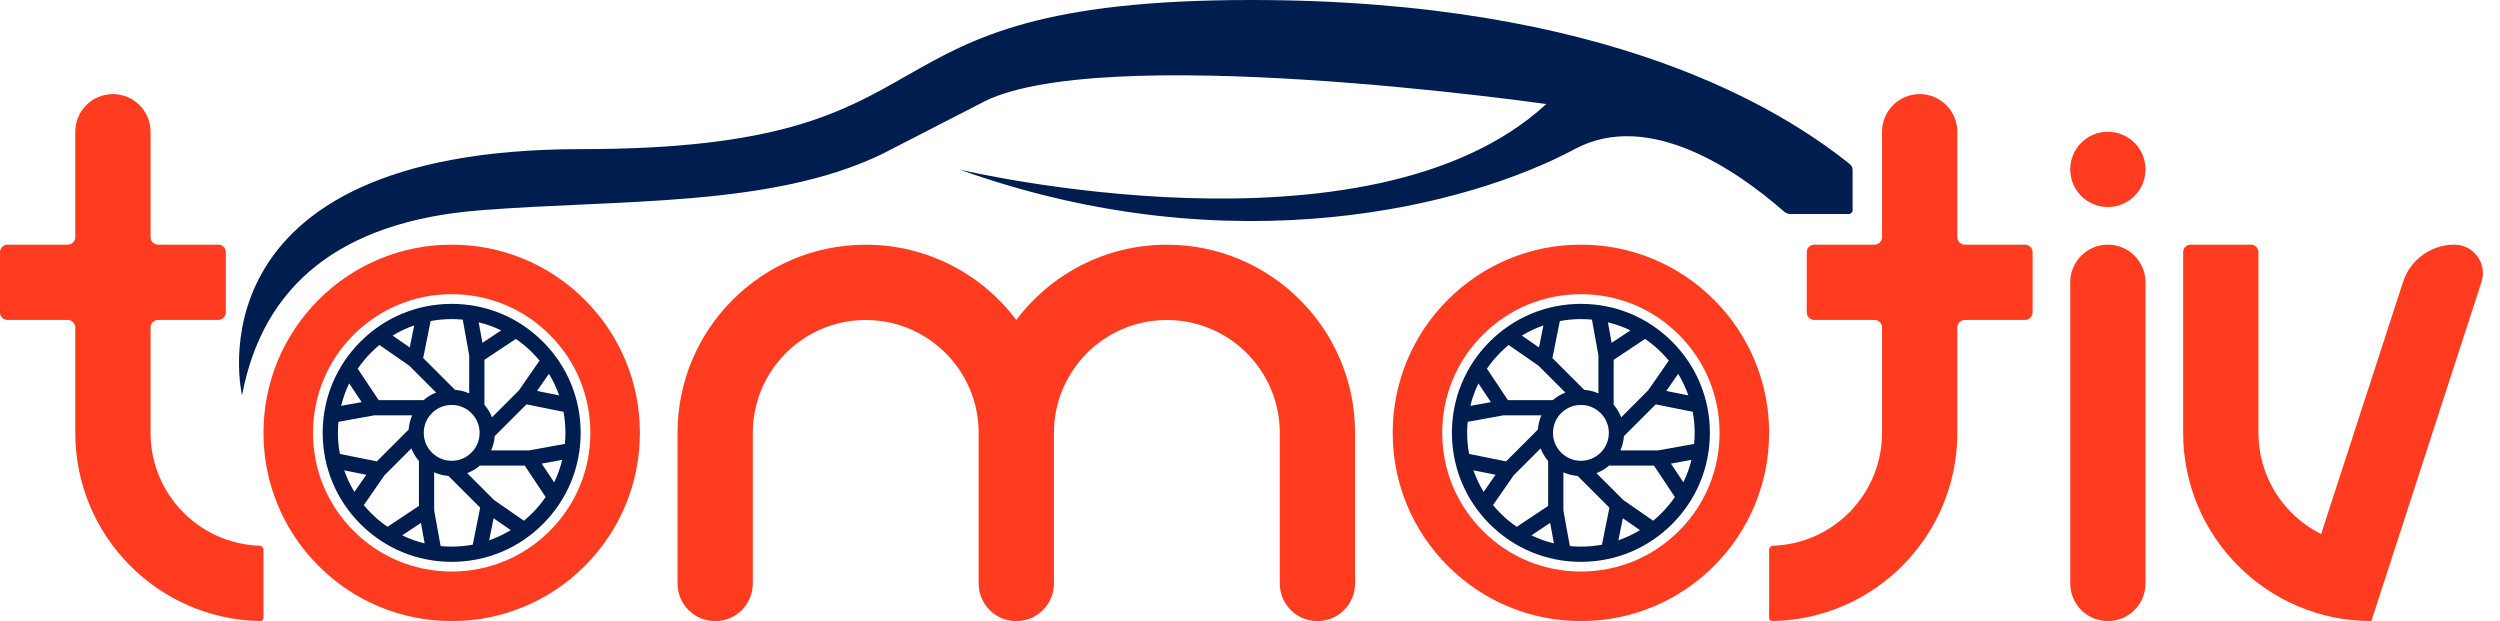 <?xml version="1.0" encoding="UTF-8"?>
<svg width="161px" height="40px" viewBox="0 0 161 40" version="1.1" xmlns="http://www.w3.org/2000/svg" xmlns:xlink="http://www.w3.org/1999/xlink">
    <title>Group 3</title>
    <g id="Page-1" stroke="none" stroke-width="1" fill="none" fill-rule="evenodd">
        <g id="Group-3" transform="translate(0, 0)">
            <path d="M75.146,15.759 C81.84,15.759 87.266,21.186 87.266,27.88 L87.266,37.576 C87.266,38.915 86.181,40 84.842,40 C83.503,40 82.418,38.915 82.418,37.576 L82.418,27.88 C82.418,23.863 79.162,20.608 75.146,20.608 C71.129,20.608 67.873,23.863 67.873,27.88 L67.873,37.576 C67.873,38.861 66.873,39.913 65.609,39.995 L65.449,40 C64.111,40 63.025,38.915 63.025,37.576 L63.025,27.88 C63.025,23.863 59.77,20.608 55.753,20.608 C51.737,20.608 48.481,23.863 48.481,27.88 L48.481,37.576 C48.481,38.915 47.396,40 46.057,40 C44.718,40 43.633,38.915 43.633,37.576 L43.633,27.88 C43.633,21.186 49.059,15.759 55.753,15.759 C59.719,15.759 63.239,17.664 65.45,20.607 C67.66,17.664 71.18,15.759 75.146,15.759 Z" id="Combined-Shape" fill="#FF3C1F"></path>
            <path d="M135.747,15.756 C137.086,15.756 138.171,16.842 138.171,18.18 L138.171,37.573 C138.171,38.912 137.086,39.997 135.747,39.997 C134.408,39.997 133.323,38.912 133.323,37.573 L133.323,18.18 C133.323,16.842 134.408,15.756 135.747,15.756 Z M135.747,8.484 C137.086,8.484 138.171,9.569 138.171,10.908 C138.171,12.247 137.086,13.332 135.747,13.332 C134.408,13.332 133.323,12.247 133.323,10.908 C133.323,9.569 134.408,8.484 135.747,8.484 Z" id="Combined-Shape" fill="#FF3C1F"></path>
            <path d="M9.696,8.484 L9.696,15.272 L9.696,15.272 C9.696,15.539 9.913,15.756 10.181,15.756 L14.06,15.756 C14.327,15.756 14.544,15.973 14.544,16.241 L14.544,20.12 C14.544,20.387 14.327,20.604 14.06,20.604 L10.181,20.604 C9.913,20.604 9.696,20.822 9.696,21.089 L9.696,27.877 C9.696,31.811 12.821,35.016 16.724,35.145 C16.847,35.149 16.968,35.271 16.968,35.392 L16.968,39.798 C16.967,39.908 16.878,39.996 16.768,39.995 C10.166,39.888 4.848,34.504 4.848,27.877 L4.848,21.089 C4.848,20.822 4.631,20.604 4.363,20.604 L0.485,20.604 C0.217,20.604 0,20.387 0,20.12 L0,16.241 C0,15.973 0.217,15.756 0.485,15.756 L4.363,15.756 C4.631,15.756 4.848,15.539 4.848,15.272 L4.848,8.484 C4.848,7.145 5.933,6.06 7.272,6.06 C8.611,6.06 9.696,7.145 9.696,8.484 Z" id="Path" fill="#FF3C1F"></path>
            <path d="M123.627,8.484 L123.627,15.272 L123.627,15.272 C123.627,15.539 123.844,15.756 124.112,15.756 L127.99,15.756 C128.258,15.756 128.475,15.973 128.475,16.241 L128.475,20.12 C128.475,20.387 128.258,20.604 127.99,20.604 L124.112,20.604 C123.844,20.604 123.627,20.822 123.627,21.089 L123.627,27.877 C123.627,31.811 126.751,35.016 130.654,35.145 C130.777,35.149 130.899,35.271 130.899,35.392 L130.899,39.798 C130.898,39.908 130.808,39.996 130.698,39.995 C124.097,39.888 118.779,34.504 118.779,27.877 L118.779,21.089 C118.779,20.822 118.562,20.604 118.294,20.604 L114.415,20.604 C114.148,20.604 113.93,20.387 113.93,20.12 L113.93,16.241 C113.93,15.973 114.148,15.756 114.415,15.756 L118.294,15.756 C118.562,15.756 118.779,15.539 118.779,15.272 L118.779,8.484 C118.779,7.145 119.864,6.06 121.203,6.06 C122.541,6.06 123.627,7.145 123.627,8.484 Z" id="Path-Copy-2" fill="#FF3C1F" transform="translate(122.415, 23.028) scale(-1, 1) translate(-122.415, -23.028)"></path>
            <path d="M158.063,15.756 C159.077,15.756 159.898,16.578 159.898,17.592 C159.898,17.784 159.868,17.976 159.808,18.159 L158.348,22.65 L158.348,22.65 C156.661,27.844 154.783,33.626 152.715,39.997 C146.021,39.997 140.595,34.571 140.595,27.877 L140.595,16.241 C140.595,15.973 140.812,15.756 141.08,15.756 L144.958,15.756 C145.226,15.756 145.443,15.973 145.443,16.241 L145.443,27.877 C145.443,30.731 147.088,33.201 149.481,34.392 L154.755,18.159 C155.221,16.726 156.556,15.756 158.063,15.756 Z" id="Path" fill="#FF3C1F"></path>
            <path d="M15.581,10.562 C19.896,7.109 31.054,0 54.125,0 C81.056,0 71.631,9.603 97.261,9.603 C122.892,9.603 119.112,25.453 119.112,25.453 C117.775,18.377 112.809,14.267 103.828,13.547 C94.846,12.828 85.082,13.37 77.934,9.94 L71.631,6.701 C64.26,2.535 35.121,6.701 35.121,6.701 C46.503,17.206 72.9,10.922 72.9,10.922 C55.217,17.249 39.999,13.204 33.291,9.603 C28.471,7.015 22.729,11.073 19.88,13.562 C19.794,13.637 19.632,13.782 19.393,13.782 C17.736,13.782 16.484,13.782 15.636,13.782 C15.516,13.782 15.393,13.669 15.393,13.547 C15.393,12.953 15.393,12.078 15.393,10.922 C15.393,10.801 15.458,10.66 15.581,10.562 Z" id="Path" fill="#001D4F" transform="translate(67.35, 12.726) scale(-1, 1) translate(-67.35, -12.726)"></path>
            <g id="Group-2" transform="translate(16.968, 15.756)" fill-rule="nonzero">
                <path d="M12.12,0 C13.729,0 15.29,0.309 16.76,0.918 C18.231,1.527 19.553,2.413 20.691,3.55 C21.828,4.687 22.713,6.01 23.322,7.48 C23.931,8.951 24.241,10.512 24.241,12.12 C24.241,13.729 23.931,15.29 23.322,16.761 C22.714,18.231 21.828,19.553 20.691,20.691 C19.554,21.828 18.231,22.713 16.761,23.322 C15.29,23.931 13.729,24.241 12.12,24.241 C10.512,24.241 8.951,23.931 7.48,23.322 C6.01,22.714 4.687,21.828 3.55,20.691 C2.413,19.553 1.527,18.231 0.918,16.761 C0.309,15.29 0,13.729 0,12.12 C0,10.512 0.309,8.951 0.918,7.48 C1.527,6.01 2.413,4.687 3.55,3.55 C4.687,2.413 6.01,1.527 7.48,0.918 C8.951,0.309 10.512,0 12.12,0 Z M12.12,3.189 C9.734,3.189 7.492,4.118 5.805,5.805 C4.118,7.492 3.189,9.735 3.189,12.12 C3.189,14.506 4.118,16.749 5.805,18.435 C7.492,20.122 9.735,21.051 12.12,21.051 C14.506,21.051 16.748,20.122 18.435,18.435 C20.122,16.749 21.051,14.506 21.05,12.12 C21.05,9.735 20.122,7.492 18.435,5.805 C16.748,4.118 14.506,3.189 12.12,3.189 Z" id="Shape" fill="#FF3C1F"></path>
                <path d="M12.12,3.813 C14.339,3.813 16.425,4.677 17.994,6.246 C19.562,7.815 20.427,9.901 20.427,12.12 C20.427,14.339 19.563,16.425 17.994,17.994 C16.425,19.563 14.339,20.427 12.12,20.427 C9.901,20.427 7.815,19.563 6.246,17.994 C4.678,16.425 3.813,14.339 3.813,12.12 C3.813,9.901 4.678,7.815 6.246,6.246 C7.815,4.678 9.901,3.813 12.12,3.813 Z M10.992,14.662 L10.992,17.113 L11.409,19.412 C11.644,19.435 11.881,19.446 12.12,19.446 C12.58,19.446 13.034,19.404 13.477,19.322 L13.956,16.938 L11.909,14.892 C11.589,14.868 11.28,14.79 10.992,14.662 Z M10.141,17.917 L8.933,18.72 C9.395,18.944 9.88,19.118 10.38,19.239 L10.141,17.917 Z M14.819,17.619 L14.534,19.041 C15.018,18.872 15.484,18.652 15.924,18.384 L14.819,17.619 Z M9.525,13.12 L7.792,14.853 L6.461,16.773 C6.611,16.955 6.771,17.131 6.94,17.3 C7.265,17.626 7.616,17.917 7.988,18.171 L10.011,16.825 L10.011,13.931 C9.802,13.688 9.638,13.414 9.525,13.12 Z M16.825,14.229 L13.931,14.229 C13.688,14.439 13.414,14.602 13.12,14.716 L14.853,16.448 L16.773,17.78 C16.955,17.629 17.131,17.47 17.3,17.3 C17.626,16.975 17.917,16.624 18.172,16.253 L16.825,14.229 Z M5.2,14.533 C5.368,15.018 5.588,15.484 5.856,15.924 L6.622,14.819 Z M19.239,13.86 L17.917,14.1 L18.72,15.307 C18.944,14.846 19.118,14.361 19.239,13.86 Z M9.578,10.992 L7.128,10.992 L4.828,11.409 C4.806,11.644 4.794,11.881 4.794,12.12 C4.794,12.58 4.837,13.034 4.919,13.477 L7.302,13.956 L9.348,11.909 C9.372,11.589 9.45,11.28 9.578,10.992 Z M12.12,10.322 C11.64,10.322 11.188,10.509 10.849,10.849 C10.509,11.188 10.322,11.64 10.322,12.12 C10.322,12.601 10.509,13.052 10.849,13.392 C11.188,13.732 11.64,13.919 12.12,13.919 C12.601,13.919 13.052,13.732 13.392,13.392 C13.732,13.052 13.919,12.601 13.919,12.12 C13.919,11.64 13.732,11.188 13.392,10.849 C13.052,10.509 12.601,10.322 12.12,10.322 Z M16.938,10.285 L14.892,12.331 C14.868,12.651 14.79,12.961 14.662,13.248 L17.113,13.248 L19.412,12.832 C19.435,12.597 19.446,12.359 19.446,12.12 C19.446,11.66 19.404,11.207 19.322,10.764 L16.938,10.285 Z M16.253,6.07 L14.229,7.416 L14.229,10.309 C14.439,10.553 14.602,10.826 14.716,11.12 L16.448,9.387 L17.78,7.467 C17.629,7.285 17.47,7.109 17.3,6.94 C16.975,6.615 16.624,6.324 16.253,6.07 Z M5.52,8.933 C5.297,9.395 5.123,9.88 5.001,10.38 L6.324,10.141 Z M7.467,6.461 C7.285,6.611 7.109,6.771 6.94,6.94 C6.615,7.265 6.324,7.616 6.07,7.988 L7.416,10.011 L10.309,10.011 C10.552,9.802 10.826,9.638 11.12,9.525 L9.387,7.792 Z M18.384,8.317 L17.619,9.421 L19.041,9.707 C18.872,9.222 18.652,8.757 18.384,8.317 Z M12.12,4.794 C11.66,4.794 11.207,4.837 10.764,4.919 L10.285,7.302 L12.331,9.348 C12.651,9.372 12.961,9.45 13.248,9.578 L13.248,7.127 L12.832,4.828 C12.597,4.806 12.359,4.794 12.12,4.794 Z M9.707,5.2 C9.222,5.368 8.757,5.588 8.317,5.856 L9.421,6.622 Z M13.86,5.001 L14.1,6.324 L15.307,5.52 C14.846,5.297 14.361,5.123 13.86,5.001 Z" id="Combined-Shape" fill="#001D4F"></path>
            </g>
            <g id="Group-2-Copy" transform="translate(89.69, 15.756)" fill-rule="nonzero">
                <path d="M12.12,0 C13.729,0 15.29,0.309 16.76,0.918 C18.231,1.527 19.553,2.413 20.691,3.55 C21.828,4.687 22.713,6.01 23.322,7.48 C23.931,8.951 24.241,10.512 24.241,12.12 C24.241,13.729 23.931,15.29 23.322,16.761 C22.714,18.231 21.828,19.553 20.691,20.691 C19.554,21.828 18.231,22.713 16.761,23.322 C15.29,23.931 13.729,24.241 12.12,24.241 C10.512,24.241 8.951,23.931 7.48,23.322 C6.01,22.714 4.687,21.828 3.55,20.691 C2.413,19.553 1.527,18.231 0.918,16.761 C0.309,15.29 0,13.729 0,12.12 C0,10.512 0.309,8.951 0.918,7.48 C1.527,6.01 2.413,4.687 3.55,3.55 C4.687,2.413 6.01,1.527 7.48,0.918 C8.951,0.309 10.512,0 12.12,0 Z M12.12,3.189 C9.734,3.189 7.492,4.118 5.805,5.805 C4.118,7.492 3.189,9.735 3.189,12.12 C3.189,14.506 4.118,16.749 5.805,18.435 C7.492,20.122 9.735,21.051 12.12,21.051 C14.506,21.051 16.748,20.122 18.435,18.435 C20.122,16.749 21.051,14.506 21.05,12.12 C21.05,9.735 20.122,7.492 18.435,5.805 C16.748,4.118 14.506,3.189 12.12,3.189 Z" id="Shape" fill="#FF3C1F"></path>
                <path d="M12.12,3.813 C14.339,3.813 16.425,4.677 17.994,6.246 C19.562,7.815 20.427,9.901 20.427,12.12 C20.427,14.339 19.563,16.425 17.994,17.994 C16.425,19.563 14.339,20.427 12.12,20.427 C9.901,20.427 7.815,19.563 6.246,17.994 C4.678,16.425 3.813,14.339 3.813,12.12 C3.813,9.901 4.678,7.815 6.246,6.246 C7.815,4.678 9.901,3.813 12.12,3.813 Z M10.992,14.662 L10.992,17.113 L11.409,19.412 C11.644,19.435 11.881,19.446 12.12,19.446 C12.58,19.446 13.034,19.404 13.477,19.322 L13.956,16.938 L11.909,14.892 C11.589,14.868 11.28,14.79 10.992,14.662 Z M10.141,17.917 L8.933,18.72 C9.395,18.944 9.88,19.118 10.38,19.239 L10.141,17.917 Z M14.819,17.619 L14.534,19.041 C15.018,18.872 15.484,18.652 15.924,18.384 L14.819,17.619 Z M9.525,13.12 L7.792,14.853 L6.461,16.773 C6.611,16.955 6.771,17.131 6.94,17.3 C7.265,17.626 7.616,17.917 7.988,18.171 L10.011,16.825 L10.011,13.931 C9.802,13.688 9.638,13.414 9.525,13.12 Z M16.825,14.229 L13.931,14.229 C13.688,14.439 13.414,14.602 13.12,14.716 L14.853,16.448 L16.773,17.78 C16.955,17.629 17.131,17.47 17.3,17.3 C17.626,16.975 17.917,16.624 18.172,16.253 L16.825,14.229 Z M5.2,14.533 C5.368,15.018 5.588,15.484 5.856,15.924 L6.622,14.819 Z M19.239,13.86 L17.917,14.1 L18.72,15.307 C18.944,14.846 19.118,14.361 19.239,13.86 Z M9.578,10.992 L7.128,10.992 L4.828,11.409 C4.806,11.644 4.794,11.881 4.794,12.12 C4.794,12.58 4.837,13.034 4.919,13.477 L7.302,13.956 L9.348,11.909 C9.372,11.589 9.45,11.28 9.578,10.992 Z M12.12,10.322 C11.64,10.322 11.188,10.509 10.849,10.849 C10.509,11.188 10.322,11.64 10.322,12.12 C10.322,12.601 10.509,13.052 10.849,13.392 C11.188,13.732 11.64,13.919 12.12,13.919 C12.601,13.919 13.052,13.732 13.392,13.392 C13.732,13.052 13.919,12.601 13.919,12.12 C13.919,11.64 13.732,11.188 13.392,10.849 C13.052,10.509 12.601,10.322 12.12,10.322 Z M16.938,10.285 L14.892,12.331 C14.868,12.651 14.79,12.961 14.662,13.248 L17.113,13.248 L19.412,12.832 C19.435,12.597 19.446,12.359 19.446,12.12 C19.446,11.66 19.404,11.207 19.322,10.764 L16.938,10.285 Z M16.253,6.07 L14.229,7.416 L14.229,10.309 C14.439,10.553 14.602,10.826 14.716,11.12 L16.448,9.387 L17.78,7.467 C17.629,7.285 17.47,7.109 17.3,6.94 C16.975,6.615 16.624,6.324 16.253,6.07 Z M5.52,8.933 C5.297,9.395 5.123,9.88 5.001,10.38 L6.324,10.141 Z M7.467,6.461 C7.285,6.611 7.109,6.771 6.94,6.94 C6.615,7.265 6.324,7.616 6.07,7.988 L7.416,10.011 L10.309,10.011 C10.552,9.802 10.826,9.638 11.12,9.525 L9.387,7.792 Z M18.384,8.317 L17.619,9.421 L19.041,9.707 C18.872,9.222 18.652,8.757 18.384,8.317 Z M12.12,4.794 C11.66,4.794 11.207,4.837 10.764,4.919 L10.285,7.302 L12.331,9.348 C12.651,9.372 12.961,9.45 13.248,9.578 L13.248,7.127 L12.832,4.828 C12.597,4.806 12.359,4.794 12.12,4.794 Z M9.707,5.2 C9.222,5.368 8.757,5.588 8.317,5.856 L9.421,6.622 Z M13.86,5.001 L14.1,6.324 L15.307,5.52 C14.846,5.297 14.361,5.123 13.86,5.001 Z" id="Combined-Shape" fill="#001D4F"></path>
            </g>
        </g>
    </g>
</svg>